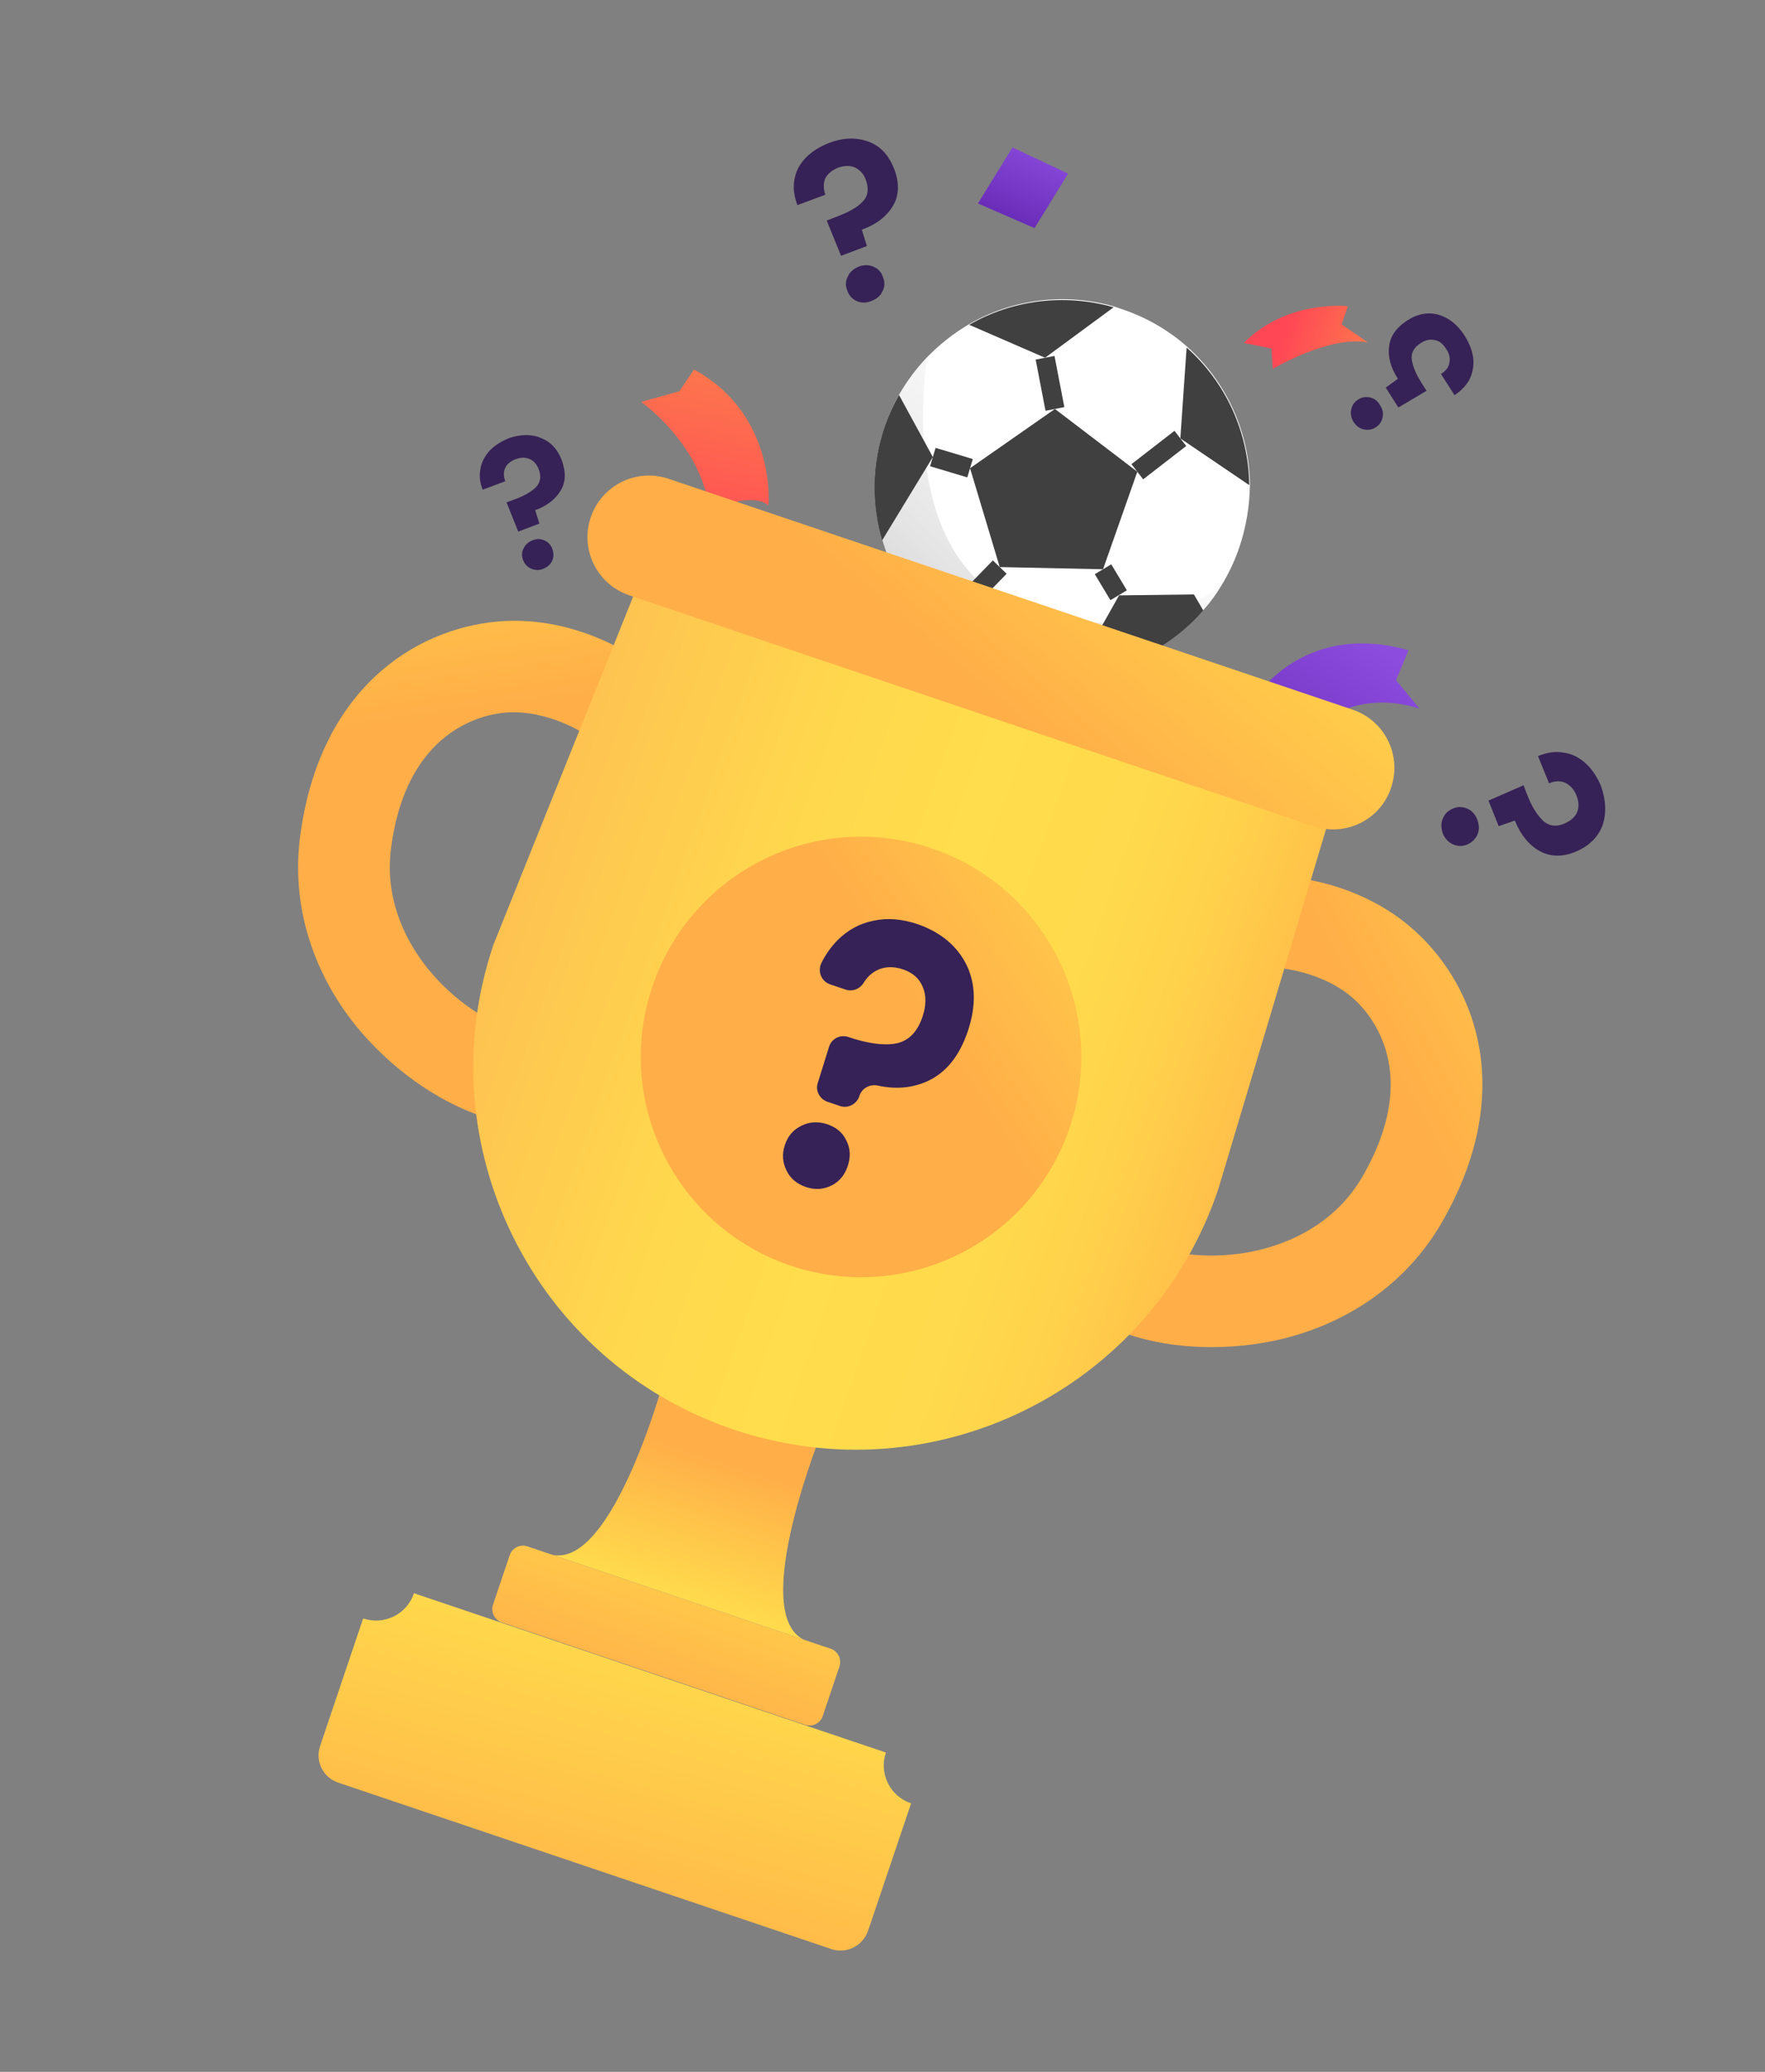 <svg width="92" height="108" viewBox="0 0 92 108" fill="none" xmlns="http://www.w3.org/2000/svg">
<rect x="0" y="0" width="92" height="108" fill="#808080" stroke="none"/>
<path d="M36.176 19.263L35.41 20.396L33.423 20.95C33.423 20.95 37.109 23.537 37.022 27.491L38.465 26.13C38.465 26.13 39.623 25.897 40.045 26.352C40.074 26.337 40.473 21.602 36.176 19.263Z" fill="url(#paint0_linear_2088_239)"/>
<path d="M64.885 37.135C64.885 37.135 67.391 32.199 73.416 33.896L72.771 35.454L73.994 36.947C73.994 36.947 71.511 35.988 69.313 37.382C67.115 38.775 66.975 39.688 66.975 39.688L66.386 37.522L64.885 37.135Z" fill="url(#paint1_linear_2088_239)"/>
<path d="M25.145 58.2C22.755 57.393 20.338 55.666 18.557 53.481C16.224 50.582 15.195 47.091 15.639 43.642C16.631 35.94 21.604 32.795 25.911 32.402C29.823 32.043 32.892 34.11 33.215 34.363L30.461 38.256L31.842 36.299L30.483 38.264C30.461 38.256 28.547 36.962 26.325 37.148C25.138 37.252 21.167 38.07 20.381 44.235C19.759 49.064 23.922 52.94 27.046 53.779L25.82 58.404C25.576 58.345 25.361 58.272 25.145 58.2Z" fill="url(#paint2_linear_2088_239)"/>
<path d="M58.768 69.548C61.159 70.355 64.127 70.445 66.869 69.787C70.481 68.895 73.415 66.742 75.152 63.729C79.03 57.001 76.981 51.486 73.793 48.563C70.898 45.907 67.204 45.691 66.794 45.697L66.625 50.462L66.713 48.069L66.604 50.455C66.625 50.462 68.933 50.593 70.588 52.088C71.469 52.889 74.131 55.947 71.02 61.327C68.589 65.545 62.929 66.106 59.936 64.88L58.108 69.301C58.316 69.395 58.531 69.468 58.768 69.548Z" fill="url(#paint3_linear_2088_239)"/>
<path d="M42.891 74.506L38.871 72.838L34.663 71.729C34.663 71.729 31.994 81.697 28.805 81.052L35.352 83.262L41.9 85.472C38.994 84.06 42.891 74.506 42.891 74.506Z" fill="url(#paint4_linear_2088_239)"/>
<path d="M64.602 28.522C64.354 29.254 64.036 29.914 63.66 30.531C63.385 30.99 63.074 31.413 62.727 31.8C61.197 33.563 59.086 34.698 56.784 35.049C55.295 35.266 53.75 35.152 52.242 34.643C52.135 34.607 52.027 34.571 51.919 34.534C49.665 33.678 47.881 32.068 46.796 30.094C46.453 29.474 46.19 28.834 45.991 28.143C45.445 26.279 45.438 24.237 46.107 22.256C46.31 21.652 46.571 21.093 46.868 20.569C47.273 19.866 47.757 19.214 48.313 18.633C48.977 17.946 49.727 17.359 50.534 16.888C52.738 15.616 55.436 15.231 58.064 15.974C58.215 16.025 58.344 16.069 58.495 16.12C59.787 16.556 60.928 17.229 61.888 18.081C63.915 19.893 65.12 22.507 65.153 25.253C65.135 26.374 64.965 27.445 64.602 28.522Z" fill="white"/>
<path opacity="0.22" d="M63.652 30.553C63.377 31.012 63.066 31.435 62.72 31.822C61.189 33.584 59.079 34.719 56.777 35.07C55.288 35.287 53.743 35.174 52.235 34.665C52.127 34.629 52.02 34.592 51.912 34.556C49.658 33.699 47.874 32.089 46.789 30.115C46.446 29.496 46.182 28.855 45.984 28.164C45.437 26.3 45.431 24.259 46.099 22.277C46.303 21.674 46.564 21.114 46.861 20.59C47.266 19.887 47.75 19.235 48.306 18.655C47.794 22.801 47.741 31.276 55.522 32.319C58.985 32.792 61.656 31.918 63.652 30.553Z" fill="url(#paint5_linear_2088_239)"/>
<path d="M58.049 16.017L54.474 18.649L50.519 16.931C52.724 15.659 55.421 15.274 58.049 16.017Z" fill="#404040"/>
<path d="M48.624 23.825L45.984 28.164C45.437 26.3 45.431 24.259 46.099 22.277C46.303 21.674 46.564 21.114 46.861 20.59L48.624 23.825Z" fill="#404040"/>
<path d="M51.948 34.52L51.912 34.556C49.658 33.699 47.874 32.089 46.789 30.115L47.215 29.707L50.985 30.764L51.948 34.52Z" fill="#404040"/>
<path d="M62.72 31.822C61.189 33.584 59.079 34.719 56.777 35.07L56.413 34.443L58.331 31.036L62.234 30.986L62.72 31.822Z" fill="#404040"/>
<path d="M65.117 25.289L61.525 22.853L61.852 18.116C63.901 19.936 65.084 22.543 65.117 25.289Z" fill="#404040"/>
<path d="M54.988 21.318L50.563 24.407L52.111 29.56L57.495 29.674L59.282 24.591L54.988 21.318Z" fill="#404040"/>
<path d="M54.474 18.649L54.988 21.318" stroke="#404040" stroke-miterlimit="10"/>
<path d="M61.525 22.853L59.282 24.591" stroke="#404040" stroke-miterlimit="10"/>
<path d="M58.309 31.029L57.495 29.674" stroke="#404040" stroke-miterlimit="10"/>
<path d="M50.97 30.735L52.111 29.56" stroke="#404040" stroke-miterlimit="10"/>
<path d="M48.624 23.825L50.563 24.407" stroke="#404040" stroke-miterlimit="10"/>
<path d="M38.232 74.517C27.807 70.999 22.2 59.677 25.718 49.252L34.027 28.543L69.89 40.648L63.498 62.003C59.972 72.45 48.657 78.036 38.232 74.517Z" fill="url(#paint6_linear_2088_239)"/>
<path d="M68.45 43.065L32.803 31.033C31.123 30.466 30.224 28.651 30.791 26.971C31.358 25.291 33.173 24.392 34.853 24.959L70.5 36.991C72.18 37.558 73.079 39.373 72.512 41.053C71.967 42.74 70.13 43.632 68.45 43.065Z" fill="url(#paint7_linear_2088_239)"/>
<path d="M41.963 89.908L26.153 84.572C25.765 84.441 25.573 84.016 25.697 83.65L26.569 81.066C26.7 80.678 27.125 80.485 27.491 80.609L43.3 85.945C43.688 86.076 43.881 86.501 43.757 86.867L42.885 89.452C42.754 89.839 42.35 90.039 41.963 89.908Z" fill="url(#paint8_linear_2088_239)"/>
<path d="M43.342 101.602L17.624 92.922C16.828 92.653 16.421 91.796 16.683 91.021L18.929 84.365C20.028 84.736 21.209 84.151 21.579 83.052L46.177 91.355C45.806 92.453 46.391 93.634 47.49 94.005L45.251 100.639C44.982 101.436 44.117 101.864 43.342 101.602Z" fill="url(#paint9_linear_2088_239)"/>
<path d="M41.212 65.974C47.219 68.001 53.733 64.775 55.76 58.768C57.788 52.761 54.562 46.247 48.554 44.219C42.547 42.192 36.033 45.418 34.006 51.425C31.978 57.432 35.205 63.946 41.212 65.974Z" fill="url(#paint10_linear_2088_239)"/>
<path d="M50.386 50.308C50.864 51.309 50.881 52.466 50.445 53.759C50.009 55.051 49.308 55.918 48.343 56.36C47.551 56.717 46.71 56.793 45.747 56.588C45.367 56.507 44.963 56.707 44.818 57.066L44.782 57.174C44.622 57.576 44.19 57.79 43.781 57.652L43.135 57.434C42.725 57.295 42.49 56.856 42.628 56.447L43.21 54.58C43.334 54.142 43.795 53.913 44.226 54.059C45.238 54.401 46.064 54.511 46.705 54.392C47.345 54.272 47.814 53.806 48.083 53.009C48.279 52.428 48.288 51.903 48.103 51.457C47.918 51.01 47.588 50.707 47.071 50.533C46.533 50.351 46.065 50.385 45.655 50.606C45.388 50.756 45.172 50.971 45.005 51.251C44.803 51.566 44.421 51.702 44.077 51.585L43.28 51.316C42.806 51.156 42.599 50.631 42.824 50.179C43.041 49.748 43.316 49.361 43.648 49.017C44.189 48.48 44.809 48.137 45.528 47.996C46.255 47.834 47.024 47.901 47.864 48.185C49.063 48.614 49.901 49.328 50.386 50.308ZM40.993 61.005C40.793 60.602 40.752 60.156 40.912 59.682C41.072 59.209 41.346 58.893 41.778 58.679C42.182 58.479 42.649 58.445 43.123 58.605C43.597 58.765 43.934 59.047 44.126 59.472C44.326 59.875 44.346 60.314 44.186 60.787C44.026 61.261 43.744 61.598 43.341 61.798C42.938 61.998 42.492 62.039 42.018 61.879C41.544 61.719 41.186 61.43 40.993 61.005Z" fill="#362256"/>
<path d="M45.293 7.393C45.91 7.625 46.347 8.109 46.624 8.85C46.888 9.563 46.864 10.203 46.538 10.741C46.213 11.278 45.686 11.701 44.923 11.971L45.186 12.827L43.84 13.333L43.092 11.497L43.589 11.305C44.222 11.062 44.691 10.813 44.958 10.519C45.246 10.232 45.298 9.866 45.142 9.405C45.035 9.081 44.842 8.872 44.576 8.735C44.325 8.626 44.037 8.625 43.714 8.731C43.382 8.86 43.152 9.046 43.021 9.29C42.913 9.541 42.911 9.828 43.018 10.152L41.564 10.693C41.4 10.254 41.33 9.822 41.403 9.391C41.477 8.96 41.651 8.587 41.983 8.243C42.286 7.914 42.711 7.649 43.237 7.443C43.978 7.165 44.654 7.153 45.293 7.393ZM44.672 15.701C44.421 15.592 44.263 15.419 44.164 15.146C44.057 14.893 44.072 14.635 44.195 14.412C44.304 14.161 44.499 14.011 44.78 13.89C45.053 13.79 45.312 13.806 45.541 13.907C45.771 14.009 45.95 14.189 46.028 14.455C46.135 14.707 46.12 14.966 45.997 15.188C45.895 15.418 45.693 15.59 45.42 15.689C45.168 15.796 44.902 15.803 44.672 15.701Z" fill="#362256"/>
<path d="M75.209 42.659C75.318 42.408 75.491 42.25 75.743 42.144C75.995 42.037 76.232 42.045 76.484 42.154C76.735 42.262 76.906 42.464 77.006 42.738C77.106 43.011 77.119 43.256 77.01 43.507C76.909 43.737 76.728 43.916 76.477 44.023C76.225 44.129 75.987 44.121 75.736 44.013C75.507 43.911 75.327 43.731 75.206 43.45C75.114 43.155 75.1 42.91 75.209 42.659ZM83.532 43.021C83.3 43.639 82.831 44.104 82.133 44.396C81.434 44.688 80.795 44.664 80.249 44.36C79.704 44.056 79.26 43.523 78.961 42.774L78.119 43.065L77.585 41.733L79.414 40.935L79.606 41.432C79.848 42.066 80.134 42.498 80.442 42.794C80.736 43.061 81.124 43.12 81.549 42.927C81.858 42.792 82.089 42.606 82.198 42.355C82.307 42.103 82.308 41.816 82.18 41.485C82.052 41.154 81.858 40.944 81.593 40.807C81.341 40.698 81.054 40.697 80.744 40.832L80.167 39.414C80.614 39.229 81.045 39.159 81.455 39.225C81.893 39.277 82.266 39.451 82.618 39.761C82.969 40.072 83.24 40.475 83.454 40.979C83.71 41.714 83.743 42.397 83.532 43.021Z" fill="#362256"/>
<path d="M28.204 22.835C28.714 23.031 29.079 23.442 29.293 24.018C29.499 24.616 29.497 25.119 29.222 25.578C28.954 26.015 28.522 26.373 27.895 26.594L28.116 27.292L27.014 27.712L26.402 26.185L26.812 26.036C27.33 25.851 27.719 25.622 27.943 25.386C28.167 25.15 28.226 24.834 28.083 24.474C27.984 24.2 27.826 24.027 27.618 23.933C27.41 23.838 27.173 23.83 26.899 23.93C26.625 24.03 26.431 24.18 26.337 24.388C26.242 24.596 26.234 24.833 26.341 25.085L25.16 25.526C25.018 25.166 24.969 24.814 25.042 24.455C25.087 24.11 25.268 23.787 25.506 23.508C25.766 23.236 26.105 23.014 26.522 22.843C27.12 22.637 27.702 22.617 28.204 22.835ZM27.683 29.641C27.475 29.547 27.353 29.41 27.26 29.186C27.189 28.97 27.183 28.776 27.299 28.575C27.386 28.389 27.559 28.231 27.774 28.16C27.998 28.068 28.206 28.09 28.393 28.177C28.579 28.264 28.723 28.408 28.794 28.624C28.865 28.84 28.871 29.034 28.777 29.242C28.69 29.429 28.524 29.565 28.301 29.657C28.107 29.736 27.891 29.735 27.683 29.641Z" fill="#362256"/>
<path d="M70.55 21.988C70.428 21.779 70.379 21.57 70.43 21.348C70.481 21.125 70.59 20.946 70.799 20.825C70.986 20.696 71.209 20.675 71.41 20.719C71.633 20.77 71.805 20.9 71.926 21.109C72.069 21.325 72.119 21.534 72.067 21.757C72.016 21.979 71.908 22.159 71.699 22.28C71.511 22.409 71.288 22.429 71.066 22.378C70.865 22.334 70.693 22.204 70.55 21.988ZM76.354 17.517C76.604 17.913 76.753 18.324 76.795 18.698C76.829 19.093 76.756 19.452 76.597 19.782C76.416 20.105 76.156 20.377 75.817 20.599L75.11 19.496C75.355 19.339 75.513 19.153 75.55 18.901C75.602 18.679 75.545 18.42 75.366 18.167C75.209 17.922 75.023 17.764 74.771 17.727C74.527 17.668 74.29 17.732 74.045 17.889C73.706 18.111 73.54 18.391 73.588 18.743C73.638 19.095 73.808 19.513 74.123 20.003L74.359 20.371L72.889 21.242L72.231 20.204L72.866 19.747C72.487 19.163 72.338 18.609 72.405 18.056C72.464 17.524 72.782 17.079 73.337 16.715C73.892 16.35 74.453 16.252 74.999 16.412C75.523 16.565 75.996 16.941 76.354 17.517Z" fill="#362256"/>
<path d="M52.775 7.687L50.974 10.606L53.924 11.89L55.675 9.05L52.775 7.687Z" fill="url(#paint11_linear_2088_239)"/>
<path d="M70.256 15.963C70.256 15.963 67.095 15.591 64.836 17.876L66.272 18.169L66.348 19.226C66.348 19.226 69.316 17.469 71.299 17.85L69.936 16.91L70.256 15.963Z" fill="url(#paint12_linear_2088_239)"/>
<defs>
<linearGradient id="paint0_linear_2088_239" x1="34.651" y1="33.174" x2="37.623" y2="19.72" gradientUnits="userSpaceOnUse">
<stop offset="0.294" stop-color="#FF4755"/>
<stop offset="1" stop-color="#FD754D"/>
</linearGradient>
<linearGradient id="paint1_linear_2088_239" x1="78.643" y1="24.473" x2="62.849" y2="45.955" gradientUnits="userSpaceOnUse">
<stop offset="0.431" stop-color="#8C4CDE"/>
<stop offset="1" stop-color="#5A1EA7"/>
</linearGradient>
<linearGradient id="paint2_linear_2088_239" x1="19.102" y1="3.103" x2="23.968" y2="37.436" gradientUnits="userSpaceOnUse">
<stop stop-color="#FEC051"/>
<stop offset="0.517" stop-color="#FFDD4C"/>
<stop offset="1" stop-color="#FFAE48"/>
</linearGradient>
<linearGradient id="paint3_linear_2088_239" x1="108.632" y1="35.802" x2="71.975" y2="55.253" gradientUnits="userSpaceOnUse">
<stop stop-color="#FEC051"/>
<stop offset="0.517" stop-color="#FFDD4C"/>
<stop offset="1" stop-color="#FFAE48"/>
</linearGradient>
<linearGradient id="paint4_linear_2088_239" x1="32.634" y1="91.632" x2="37.705" y2="76.057" gradientUnits="userSpaceOnUse">
<stop stop-color="#FEC051"/>
<stop offset="0.517" stop-color="#FFDD4C"/>
<stop offset="1" stop-color="#FFAE48"/>
</linearGradient>
<linearGradient id="paint5_linear_2088_239" x1="63.061" y1="17.382" x2="29.259" y2="52.575" gradientUnits="userSpaceOnUse">
<stop offset="0.048" stop-color="white" stop-opacity="0"/>
<stop offset="0.517"/>
</linearGradient>
<linearGradient id="paint6_linear_2088_239" x1="17.7" y1="44.736" x2="67.171" y2="62.231" gradientUnits="userSpaceOnUse">
<stop offset="0.157" stop-color="#FEC051"/>
<stop offset="0.232" stop-color="#FEC850"/>
<stop offset="0.425" stop-color="#FFD84D"/>
<stop offset="0.579" stop-color="#FFDD4C"/>
<stop offset="0.727" stop-color="#FFDA4C"/>
<stop offset="0.832" stop-color="#FFD14B"/>
<stop offset="0.925" stop-color="#FFC14A"/>
<stop offset="1" stop-color="#FFAE48"/>
</linearGradient>
<linearGradient id="paint7_linear_2088_239" x1="76.188" y1="5.232" x2="50.301" y2="35.593" gradientUnits="userSpaceOnUse">
<stop stop-color="#FEC051"/>
<stop offset="0.517" stop-color="#FFDD4C"/>
<stop offset="1" stop-color="#FFAE48"/>
</linearGradient>
<linearGradient id="paint8_linear_2088_239" x1="41.666" y1="65.486" x2="33.31" y2="89.265" gradientUnits="userSpaceOnUse">
<stop stop-color="#FEC051"/>
<stop offset="0.517" stop-color="#FFDD4C"/>
<stop offset="1" stop-color="#FFAE48"/>
</linearGradient>
<linearGradient id="paint9_linear_2088_239" x1="40.096" y1="64.165" x2="29.008" y2="103.378" gradientUnits="userSpaceOnUse">
<stop stop-color="#FEC051"/>
<stop offset="0.517" stop-color="#FFDD4C"/>
<stop offset="1" stop-color="#FFAE48"/>
</linearGradient>
<linearGradient id="paint10_linear_2088_239" x1="78.47" y1="33.39" x2="47.953" y2="53.101" gradientUnits="userSpaceOnUse">
<stop stop-color="#FEC051"/>
<stop offset="0.517" stop-color="#FFDD4C"/>
<stop offset="1" stop-color="#FFAE48"/>
</linearGradient>
<linearGradient id="paint11_linear_2088_239" x1="56.47" y1="3.007" x2="51.757" y2="13.209" gradientUnits="userSpaceOnUse">
<stop offset="0.431" stop-color="#8C4CDE"/>
<stop offset="1" stop-color="#5A1EA7"/>
</linearGradient>
<linearGradient id="paint12_linear_2088_239" x1="65.284" y1="16.579" x2="71.081" y2="18.536" gradientUnits="userSpaceOnUse">
<stop offset="0.294" stop-color="#FF4755"/>
<stop offset="1" stop-color="#FD754D"/>
</linearGradient>
</defs>
</svg>
